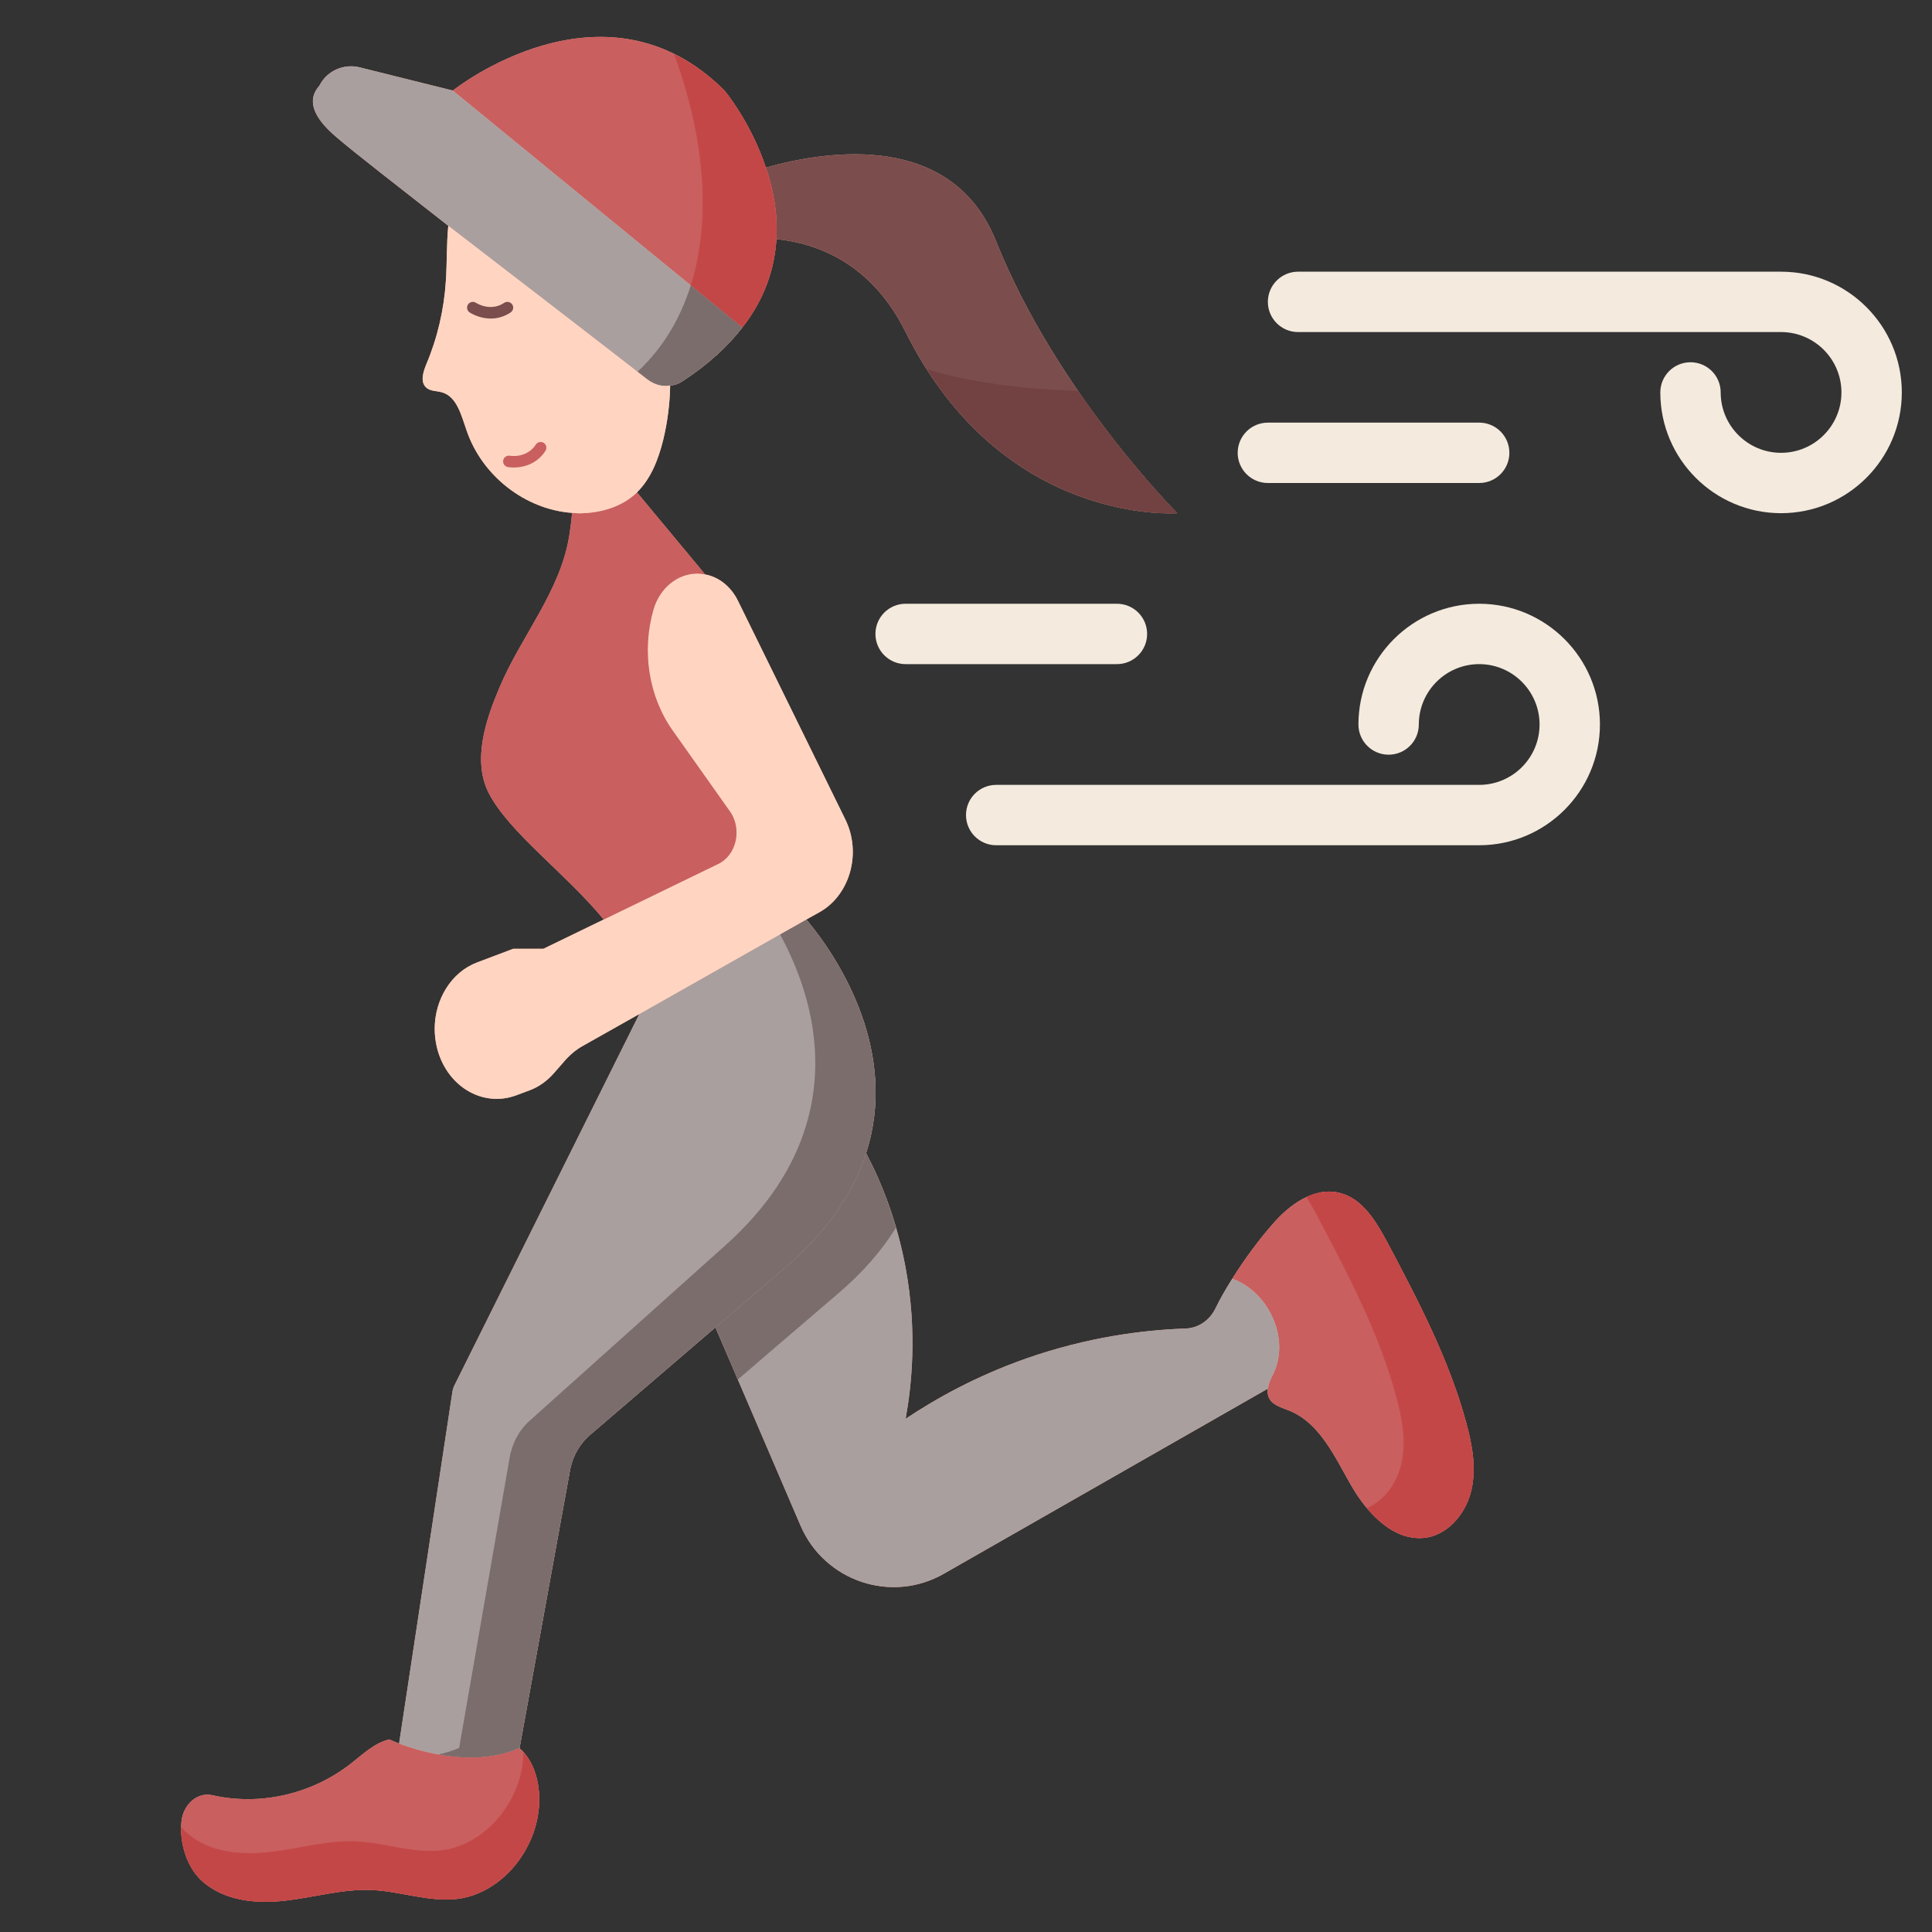 <svg id="Flat" height="512" viewBox="0 0 64 64" width="512" xmlns="http://www.w3.org/2000/svg"><rect x="0" y="0" width="64" height="64" fill="#333333" stroke="none"/><path d="m48.57 47.13c-.57-2.11-1.6-4.06-2.62-5.99-.37-.68-.81-1.43-1.56-1.62-.84-.22-1.68.38-2.24 1.04-.39.44-.9 1.11-1.33 1.8-.21.33-.4.66-.55.97-.19.4-.57.67-1.01.68-1.4.05-3.23.28-5.26.99-1.68.59-3.01 1.34-4 2 .2-1.11.39-2.88 0-5-.29-1.56-.8-2.83-1.31-3.8 1.06-3.28-.79-6.32-1.98-7.74l.45-.25c1-.57 1.39-1.96.84-3.07l-3.56-7.25c-.23-.46-.63-.78-1.08-.86l-2.26-2.72c.46-.45.71-1.09.87-1.74.14-.58.22-1.19.23-1.8.14-.01.27-.05.39-.13.88-.57 1.53-1.18 2-1.79.76-.97 1.07-1.98 1.13-2.93 1.33.14 3.14.78 4.28 3.08 3.22 6.45 9 6 9 6s-4-4-6-9c-1.44-3.61-5.49-3.05-7.63-2.45-.5-1.51-1.37-2.55-1.37-2.55-4-4-9 0-9 0l-3.09-.77c-.53-.13-1.09.12-1.33.61-.5.56-.05 1.18.56 1.7.58.5 2.04 1.63 3.71 2.94-.06.6-.04 1.22-.08 1.82-.06.95-.28 1.9-.65 2.77-.1.25-.2.56-.02.75.14.15.36.12.55.18.48.14.63.75.8 1.24.51 1.53 1.96 2.64 3.5 2.75-.02.25-.05.49-.09.74-.29 1.86-1.6 3.34-2.32 5.06-.44 1.04-.91 2.41-.34 3.5.69 1.31 2.54 2.64 3.8 4.17l-2 .97h-1l-1.19.45c-.86.32-1.41 1.23-1.41 2.2 0 .19.02.37.06.56.29 1.32 1.51 2.07 2.65 1.64l.43-.16c.3-.11.58-.31.8-.56l.42-.48c.16-.17.34-.32.54-.43l1.88-1.06-6.11 12.27c-.05.09-.08.19-.09.29l-1.76 11.61c-.2-.08-.32-.14-.32-.14-.49.11-.89.5-1.3.82-1.31 1.01-3 1.38-4.56 1.03-.5-.12-.98.31-1.03.88-.07.71.19 1.51.67 1.95.75.68 1.81.77 2.78.66.96-.11 1.92-.4 2.89-.35.95.05 1.88.41 2.83.29 1.26-.17 2.37-1.31 2.63-2.71.15-.82-.01-1.76-.6-2.28l1.67-9.19c.08-.47.32-.89.67-1.19l4.15-3.56 2.82 6.57c.79 1.84 3.01 2.59 4.75 1.59l10.73-6.13c-.02.09-.01.18.02.27.1.27.42.35.69.46 1.01.41 1.5 1.52 2.04 2.46.54.95 1.45 1.92 2.53 1.74.74-.14 1.29-.83 1.46-1.56.17-.74.03-1.51-.17-2.24z" fill="#eda992"/><path d="m48.57 47.13c.2.73.34 1.5.17 2.24-.17.73-.72 1.42-1.46 1.56-1.08.18-1.99-.79-2.53-1.74-.54-.94-1.03-2.05-2.04-2.46-.27-.11-.59-.19-.69-.46-.03-.09-.04-.18-.02-.27.02-.18.11-.35.19-.51.55-1.17-.18-2.71-1.37-3.13.43-.69.94-1.36 1.33-1.8.56-.66 1.4-1.26 2.24-1.04.75.19 1.19.94 1.56 1.62 1.02 1.93 2.05 3.88 2.62 5.99z" fill="#c95f5f"/><path d="m48.74 49.37c-.17.73-.72 1.42-1.46 1.56-.78.13-1.47-.34-2-.97.58-.25 1-.84 1.14-1.46.17-.74.03-1.51-.17-2.24-.57-2.11-1.6-4.06-2.62-5.99-.11-.21-.23-.42-.36-.62.35-.16.74-.23 1.12-.13.75.19 1.19.94 1.56 1.62 1.02 1.93 2.05 3.88 2.62 5.99.2.73.34 1.5.17 2.24z" fill="#c44747"/><path d="m40.82 42.36c1.19.42 1.92 1.96 1.37 3.13-.08.16-.17.33-.19.51l-10.73 6.13c-1.74 1-3.96.25-4.75-1.59l-2.82-6.57 2.3-1.97c1.46-1.25 2.29-2.54 2.69-3.8.51.97 1.02 2.24 1.31 3.8.39 2.12.2 3.89 0 5 .99-.66 2.32-1.41 4-2 2.03-.71 3.86-.94 5.26-.99.44-.01.82-.28 1.01-.68.15-.31.34-.64.55-.97z" fill="#aa9f9f"/><path d="m39 17s-5.78.45-9-6c-1.14-2.3-2.95-2.94-4.28-3.08.05-.85-.11-1.66-.35-2.37 2.14-.6 6.19-1.16 7.63 2.45 2 5 6 9 6 9z" fill="#7c4d4d"/><path d="m30.702 12.232c3.29 5.151 8.298 4.768 8.298 4.768s-1.601-1.604-3.284-4.046c-1.758-.069-3.457-.253-5.014-.722z" fill="#724242"/><path d="m26.71 30.46c1.19 1.42 3.04 4.46 1.98 7.74-.4 1.26-1.23 2.55-2.69 3.8l-2.3 1.97-4.15 3.56c-.35.3-.59.72-.67 1.19l-1.67 9.19c-1.52.65-3.28.12-3.99-.15l1.76-11.61c.01-.1.04-.2.09-.29l6.11-12.27z" fill="#aa9f9f"/><path d="m28.69 38.2c-.4 1.26-1.23 2.55-2.69 3.8l-2.3 1.97-4.15 3.56c-.35.3-.59.72-.67 1.19l-1.67 9.19c-.9.39-1.89.36-2.69.21.23-.05.46-.12.69-.22l1.67-9.6c.08-.49.32-.93.67-1.24l4.15-3.72 2.3-2.06c1.46-1.3 2.29-2.65 2.69-3.96.75-2.42.05-4.71-.85-6.37l.87-.49c1.19 1.42 3.04 4.46 1.98 7.74z" fill="#7c6d6d"/><path d="m29.68 40.67c-.46.74-1.09 1.48-1.94 2.2l-2.3 1.97-1 .86-.74-1.73 2.3-1.97c1.46-1.25 2.29-2.54 2.69-3.8.36.68.71 1.5.99 2.47z" fill="#7c6d6d"/><path d="m28 27.14c.55 1.11.16 2.5-.84 3.07l-.45.25-5.53 3.13-1.88 1.06c-.2.11-.38.26-.54.43l-.42.48c-.22.25-.5.45-.8.56l-.43.16c-1.14.43-2.36-.32-2.65-1.64-.04-.19-.06-.37-.06-.56 0-.97.55-1.88 1.41-2.2l1.19-.45h1l2-.97 3.79-1.84c.61-.29.8-1.16.39-1.74l-1.89-2.67c-.81-1.14-1.04-2.65-.64-4.03.21-.7.79-1.18 1.45-1.18.09 0 .17.01.26.03.45.08.85.4 1.08.86z" fill="#ffd5c2"/><path d="m25.37 5.55c.24.71.4 1.52.35 2.37-.06.95-.37 1.96-1.13 2.93l-9.59-7.85s5-4 9 0c0 0 .87 1.04 1.37 2.55z" fill="#c95f5f"/><path d="m15 3 9.59 7.85c-.47.61-1.12 1.22-2 1.79-.12.08-.25.12-.39.13-.26.05-.52-.03-.74-.19-1.49-1.16-4.27-3.3-6.61-5.1-1.67-1.31-3.13-2.44-3.71-2.94-.61-.52-1.06-1.14-.56-1.7.24-.49.8-.74 1.33-.61z" fill="#aa9f9f"/><path d="m25.37 5.55c-.5-1.51-1.37-2.55-1.37-2.55-.543-.543-1.105-.929-1.671-1.207.938 2.529 1.288 5.33.554 7.66l1.707 1.397c.76-.97 1.07-1.98 1.13-2.93.05-.85-.11-1.66-.35-2.37z" fill="#c44747"/><path d="m22.883 9.453c-.341 1.081-.905 2.063-1.766 2.861.115.09.239.185.343.266.22.16.48.24.74.19.14-.01.27-.05.39-.13.88-.57 1.53-1.18 2-1.79z" fill="#7c6d6d"/><path d="m24.18 26.88c.41.58.22 1.45-.39 1.74l-3.79 1.84c-1.26-1.53-3.11-2.86-3.8-4.17-.57-1.09-.1-2.46.34-3.5.72-1.72 2.03-3.2 2.32-5.06.04-.25.07-.49.09-.74.12.01.25.02.38.01.63-.03 1.27-.22 1.74-.66l.03-.03 2.26 2.72c-.09-.02-.17-.03-.26-.03-.66 0-1.24.48-1.45 1.18-.4 1.38-.17 2.89.64 4.03z" fill="#c95f5f"/><path d="m21.46 12.58c.22.16.48.24.74.19-.01.61-.09 1.22-.23 1.8-.16.65-.41 1.29-.87 1.74-.01.01-.02.02-.03.03-.47.44-1.11.63-1.74.66-.13.01-.26 0-.38-.01-1.54-.11-2.99-1.22-3.5-2.75-.17-.49-.32-1.1-.8-1.24-.19-.06-.41-.03-.55-.18-.18-.19-.08-.5.02-.75.37-.87.59-1.82.65-2.77.04-.6.02-1.22.08-1.82 2.34 1.8 5.12 3.94 6.61 5.1z" fill="#ffd5c2"/><path d="m17.21 57.91c.59.52.75 1.46.6 2.28-.26 1.4-1.37 2.54-2.63 2.71-.95.12-1.88-.24-2.83-.29-.97-.05-1.93.24-2.89.35-.97.11-2.03.02-2.78-.66-.48-.44-.74-1.24-.67-1.95.05-.57.53-1 1.03-.88 1.56.35 3.25-.02 4.56-1.03.41-.32.81-.71 1.3-.82 0 0 .12.06.32.14.71.27 2.47.8 3.99.15z" fill="#c95f5f"/><path d="m17.81 60.19c-.26 1.4-1.37 2.54-2.63 2.71-.95.12-1.88-.24-2.83-.29-.97-.05-1.93.24-2.89.35-.97.11-2.03.02-2.78-.66-.44-.4-.7-1.11-.68-1.78.05.06.1.12.16.17.75.68 1.81.77 2.78.66.96-.11 1.92-.4 2.89-.35.95.05 1.88.41 2.83.29 1.26-.17 2.37-1.31 2.63-2.71.03-.18.05-.36.05-.54.48.54.61 1.39.47 2.15z" fill="#c44747"/><g><path d="m59 17c-2.206 0-4-1.794-4-4 0-.552.447-1 1-1s1 .448 1 1c0 1.103.897 2 2 2s2-.897 2-2-.897-2-2-2h-16c-.553 0-1-.448-1-1s.447-1 1-1h16c2.206 0 4 1.794 4 4s-1.794 4-4 4z" fill="#f4eade"/></g><g><path d="m49 28h-16c-.553 0-1-.448-1-1s.447-1 1-1h16c1.103 0 2-.897 2-2s-.897-2-2-2-2 .897-2 2c0 .552-.447 1-1 1s-1-.448-1-1c0-2.206 1.794-4 4-4s4 1.794 4 4-1.794 4-4 4z" fill="#f4eade"/></g><g><path d="m37 22h-7c-.553 0-1-.448-1-1s.447-1 1-1h7c.553 0 1 .448 1 1s-.447 1-1 1z" fill="#f4eade"/></g><g><path d="m49 16h-7c-.553 0-1-.448-1-1s.447-1 1-1h7c.553 0 1 .448 1 1s-.447 1-1 1z" fill="#f4eade"/></g><g><path d="m16.809 10c-.037 0-.073.01-.106.032-.462.308-.93.003-.934 0-.087-.058-.206-.035-.265.053s-.035.206.053.265c.028.018.687.447 1.358 0 .088-.059.112-.177.053-.265-.037-.055-.097-.085-.159-.085z" fill="#7c4d4d"/></g><g><path d="m17.834 14.657c-.034.014-.063.039-.085.071-.303.466-.853.37-.858.369-.103-.019-.203.049-.222.153s.05.203.153.222c.033.006.808.139 1.247-.537.057-.088.032-.207-.056-.264-.055-.035-.123-.038-.179-.014z" fill="#c95f5f"/></g></svg>